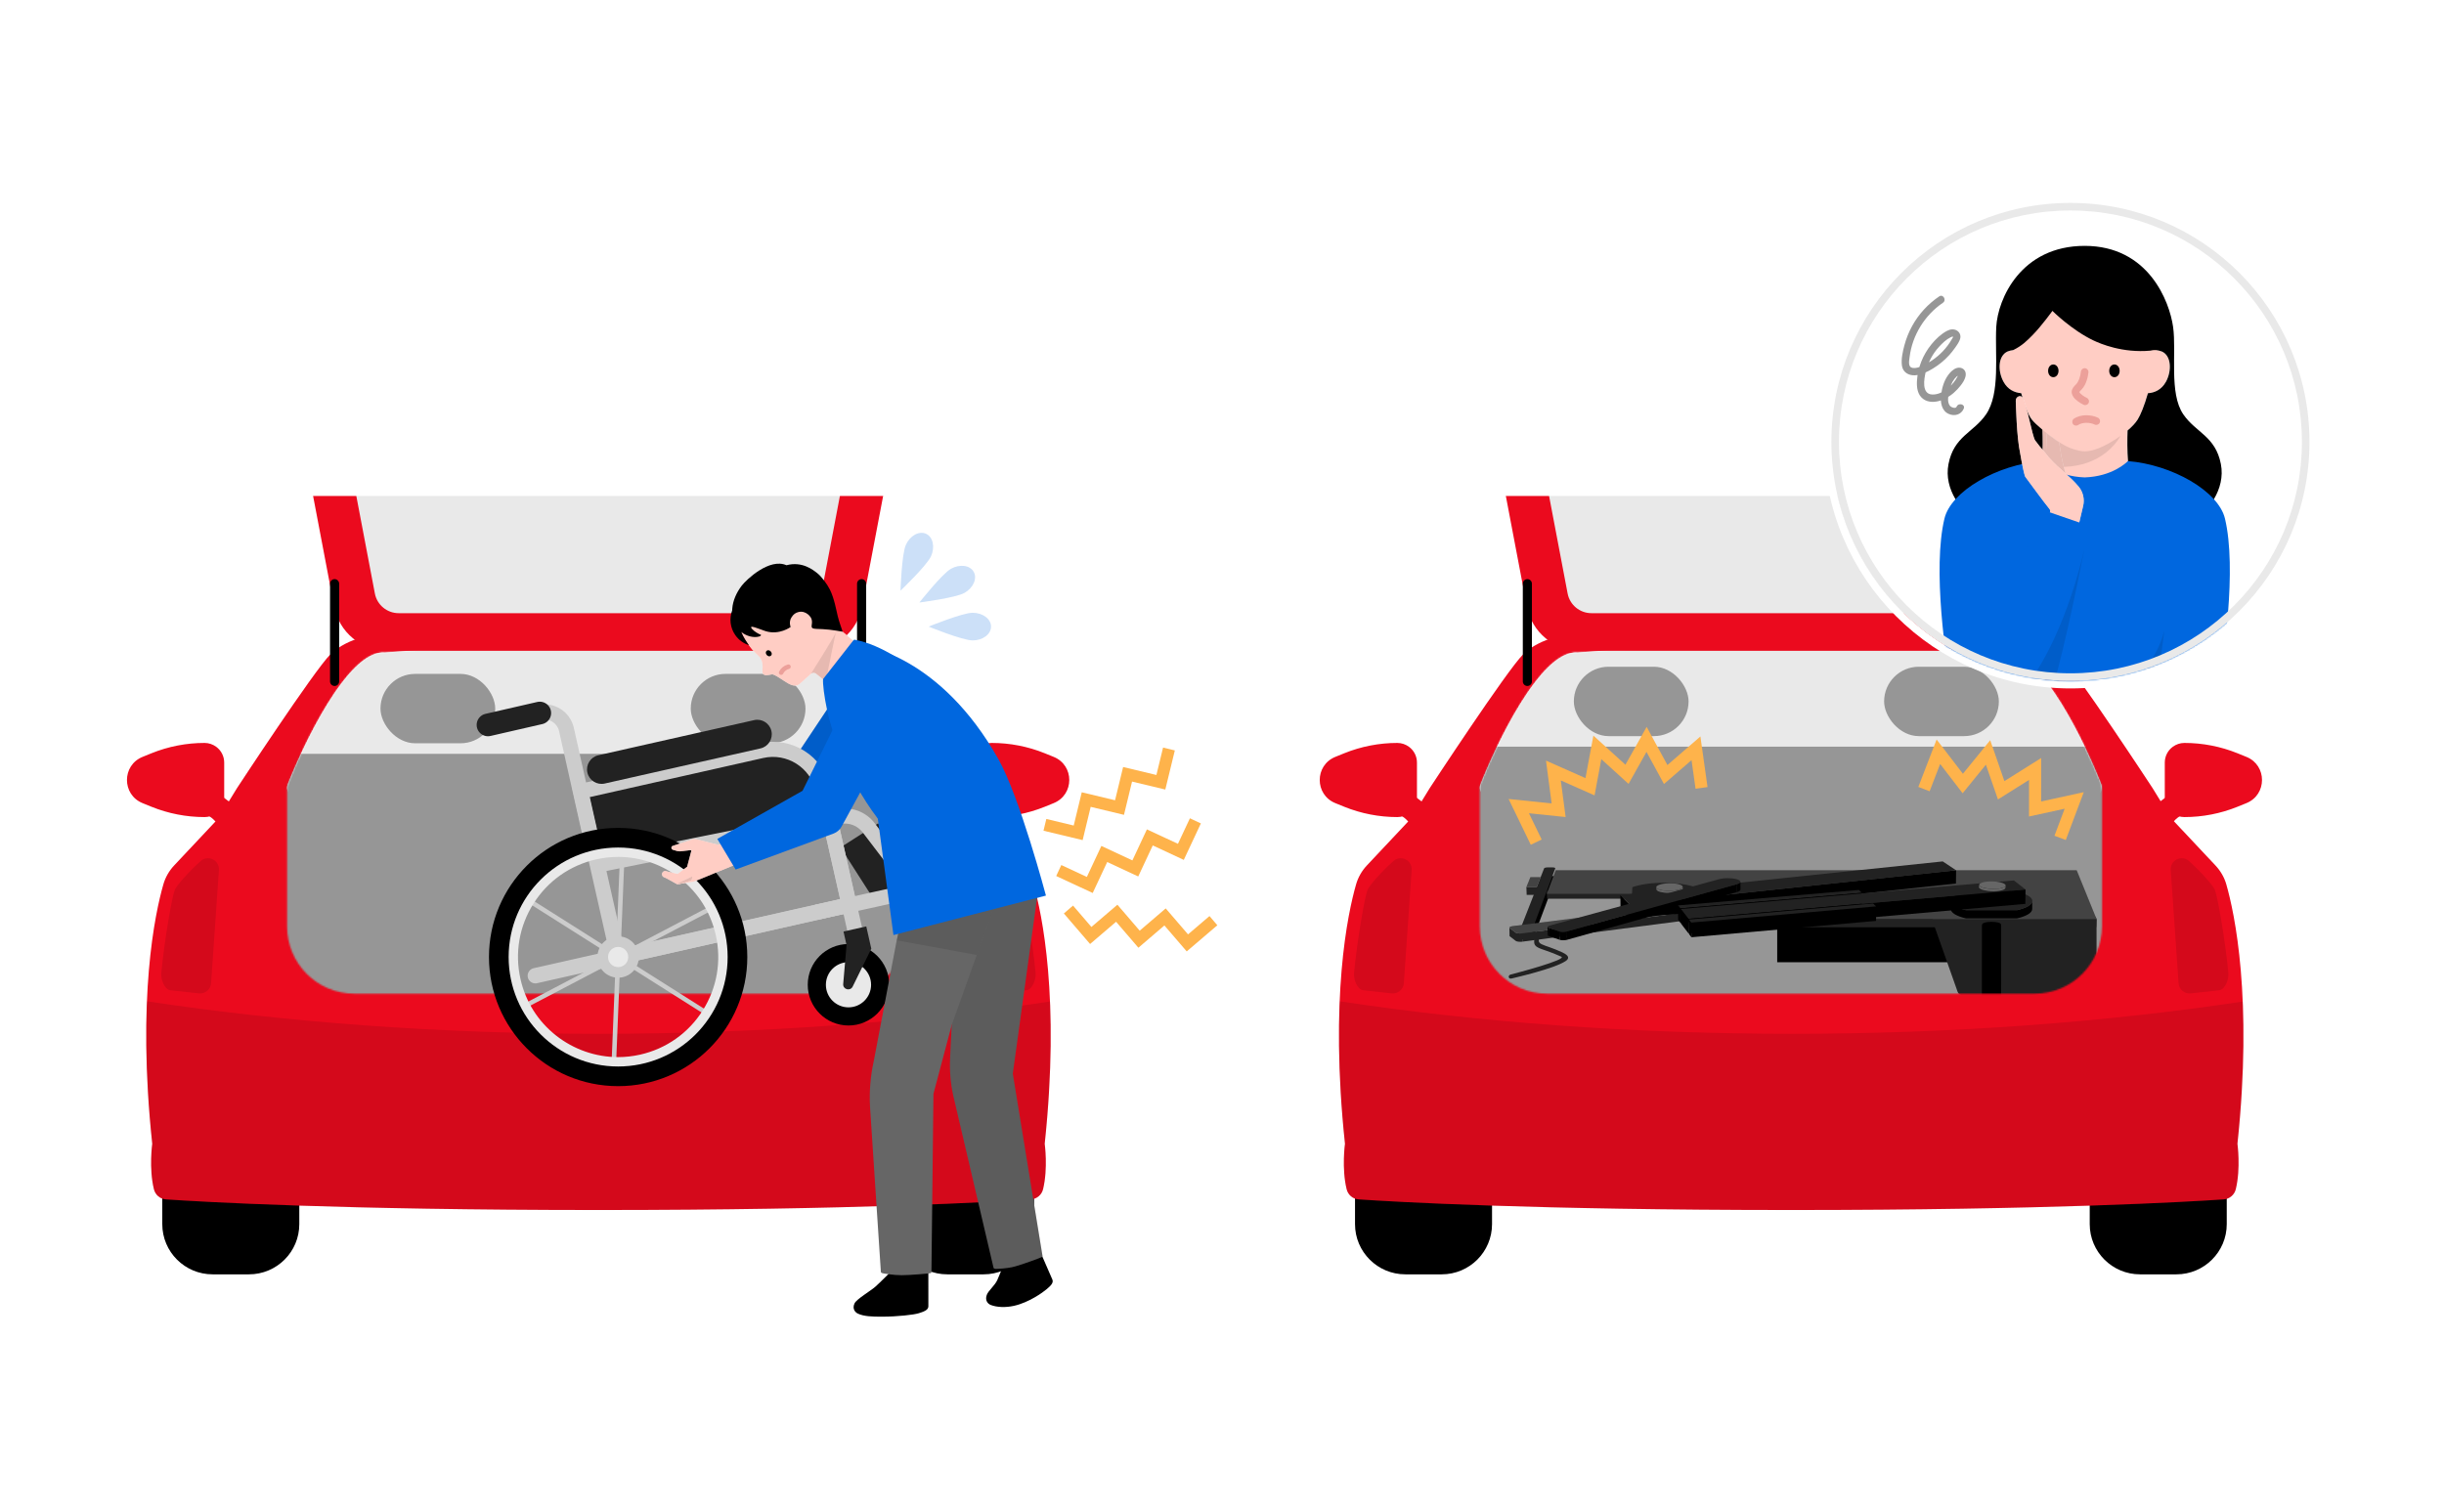 <svg fill="none" height="1000" viewBox="0 0 1616 1000" width="1616" xmlns="http://www.w3.org/2000/svg" xmlns:xlink="http://www.w3.org/1999/xlink"><clipPath id="a"><path d="m0 0h141.258v141.258h-141.258z" transform="matrix(.743 -.669 .669 .743 439.325 419.783)"/></clipPath><clipPath id="b"><path d="m0 0h141.258v141.258h-141.258z" transform="matrix(.743 -.669 .669 .743 480.417 470.697)"/></clipPath><clipPath id="c"><path d="m0 0h141.258v141.258h-141.258z" transform="matrix(.743 -.669 .669 .743 439.325 419.783)"/></clipPath><clipPath id="d"><path d="m1257.41 147.712h242.042v242.042h-242.042z"/></clipPath><clipPath id="e"><path d="m1257.41 147.712h242.042v242.042h-242.042z"/></clipPath><clipPath id="f"><path d="m1257.41 258.143h242.042v242.042h-242.042z"/></clipPath><mask id="g" height="232" maskUnits="userSpaceOnUse" width="412" x="978" y="426"><path d="m1389.72 520.641c-.07-.773-.16-1.341-.29-1.673h.03c-.15-.41-.33-.836-.48-1.262-.05-.127-.1-.253-.15-.363-9.61-24.303-39.13-87.649-63.56-85.787-5.86-.458-11.95-.9-18.18-1.326-81.86-5.507-164-5.507-245.84 0-6.24.411-12.33.852-18.18 1.326-24.29-1.831-53.644 60.852-63.429 85.408-.252.537-.473 1.073-.647 1.641-.047.126-.094.253-.142.363-.126.332-.221.9-.284 1.673-.063.473-.094.947-.094 1.452v90.553c0 24.587 19.931 44.519 44.516 44.519h322.32c24.59 0 44.52-19.932 44.52-44.519v-90.553c0-.489-.03-.963-.1-1.436z" fill="#fff"/></mask><mask id="h" height="109" maskUnits="userSpaceOnUse" width="493" x="938" y="327"><path d="m1430.23 327.999h-492.171v107.818h492.171z" fill="#fff"/></mask><mask id="i" height="232" maskUnits="userSpaceOnUse" width="413" x="189" y="426"><path d="m601.066 520.641c-.063-.773-.158-1.341-.284-1.673h.031c-.157-.41-.331-.836-.489-1.262-.047-.127-.095-.253-.142-.363-9.611-24.303-39.137-87.649-63.567-85.787-5.855-.458-11.946-.9-18.18-1.326-81.857-5.507-163.999-5.507-245.84 0-6.234.411-12.325.852-18.18 1.326-24.287-1.831-53.641 60.852-63.425 85.408-.252.537-.473 1.073-.647 1.641-.047.126-.095.253-.142.363-.126.332-.221.9-.284 1.673-.063.473-.095.947-.095 1.452v90.553c0 24.587 19.932 44.519 44.519 44.519h322.316c24.588 0 44.519-19.932 44.519-44.519v-90.553c0-.489-.031-.963-.094-1.436z" fill="#fff"/></mask><mask id="j" height="109" maskUnits="userSpaceOnUse" width="493" x="149" y="327"><path d="m641.56 327.999h-492.169v107.818h492.169z" fill="#fff"/></mask><mask id="k" height="317" maskUnits="userSpaceOnUse" width="318" x="1210" y="134"><path d="m1524.55 292.25c0 85.909-69.64 155.553-155.55 155.553s-155.55-69.644-155.55-155.553 69.64-155.552 155.55-155.552 155.55 69.643 155.55 155.552z" fill="#fff" stroke="#e9e9e9" stroke-width="5"/></mask><path d="m0 0h1616v1000h-1616z" fill="#fff"/><path d="m895.953 746.266v63.33c0 18.338 14.898 33.204 33.267 33.204h24.066c18.37 0 33.267-14.866 33.267-33.204v-63.33z" fill="#000"/><path d="m1472.35 746.266v63.33c0 18.338-14.92 33.204-33.27 33.204h-24.07c-18.36 0-33.26-14.866-33.26-33.204v-63.33h90.61z" fill="#000"/><path d="m1419.69 536.533 13.02 12.909s6.09-11.142 13.46-11.142l-11.32-13.161c-2.07 1.704-15.16 11.394-15.16 11.394z" fill="#eb0a1e"/><path d="m1444.34 491.351c12.01 0 23.95 2.32 35.09 6.817l5.91 2.399c13.77 5.555 13.77 25.029 0 30.6l-5.91 2.399c-11.14 4.497-23.05 6.817-35.09 6.817-2.77 0-5.46-.883-7.69-2.509-3.31-2.43-5.27-6.312-5.27-10.416v-23.135c0-4.119 1.96-7.969 5.27-10.415 2.23-1.642 4.92-2.557 7.69-2.557z" fill="#eb0a1e"/><path d="m948.662 536.533-13.02 12.909s-6.091-11.142-13.461-11.142l11.315-13.161c2.067 1.704 15.166 11.394 15.166 11.394z" fill="#eb0a1e"/><path d="m923.95 491.351c-12.026 0-23.956 2.32-35.098 6.817l-5.902 2.399c-13.777 5.555-13.777 25.029 0 30.6l5.902 2.399c11.142 4.497 23.057 6.817 35.098 6.817 2.761 0 5.46-.883 7.685-2.509 3.314-2.43 5.271-6.312 5.271-10.416v-23.135c0-4.119-1.957-7.969-5.271-10.415-2.225-1.642-4.924-2.557-7.685-2.557z" fill="#eb0a1e"/><path clip-rule="evenodd" d="m1464.88 572.372c3.33 3.551 5.87 7.859 7.2 12.562 5.46 19.127 17.56 75.166 7.34 171.526 0 0 2.25 16.144-1.08 29.985-.9 3.756-4.12 6.517-8 6.786-23.29 1.593-115.66 7.022-285.98 7.022-170.33 0-262.7-5.429-285.993-7.022-3.85-.237-7.07-2.999-7.969-6.786-3.346-13.841-1.089-29.985-1.089-29.985-10.242-96.36 1.862-152.399 7.338-171.526 1.341-4.687 3.787-8.98 7.133-12.546l29.337-31.216 12.215-19.9s51.068-77.896 61.748-88.469c11.89-11.789 31.96-13.541 31.96-13.541 5.1-.394 10.4-.789 15.8-1.168.76-.047 1.42-.094 2.03-.142h.19c.32-.015.62-.031.9-.063 1.63-.11 3.1-.189 5.27-.347 40.32-2.588 80.71-3.882 121.09-3.882 40.39 0 80.77 1.294 121.09 3.882 2.53.142 4.09.253 6.09.395h.1.17c.63.047 1.3.094 2.07.142 5.38.363 10.68.757 15.78 1.167 0 0 20.06 1.752 31.96 13.541 10.68 10.589 61.75 88.469 61.75 88.469l12.22 19.901zm-139.63-140.832c25-1.894 55.34 64.482 64.21 87.428h-.03c1.33 3.409-.99 7.165-4.64 7.544-24.6 2.604-109.09 10.778-200.66 10.778-91.56 0-176.04-8.174-200.655-10.778-3.661-.379-5.965-4.119-4.639-7.544 8.885-22.93 39.234-89.306 64.214-87.428 5.85-.458 11.95-.899 18.18-1.326 81.86-5.507 164-5.507 245.84 0 6.23.411 12.33.853 18.18 1.326z" fill="#eb0a1e" fill-rule="evenodd"/><path d="m1482.94 662.372c-90.79 13.699-191.71 21.337-298.06 21.337s-208.016-7.686-299.058-21.494c-1.073 25.471-.473 56.812 3.504 94.261 0 0-2.257 16.144 1.088 30 .9 3.788 4.135 6.549 7.97 6.786 23.309 1.594 115.656 7.023 285.986 7.023s262.7-5.429 285.99-7.023c3.88-.268 7.09-3.03 8-6.786 3.35-13.84 1.09-30 1.09-30 3.96-37.386 4.56-68.68 3.49-94.104z" fill="#000" fill-opacity=".1"/><path d="m901.368 654.908c-3.977-.442-6.455-7.354-6.076-11.347 2.178-22.204 7.086-50.547 8.964-55.061 1.294-3.093 8.963-11.709 17.075-19.016 4.845-4.356 12.53-.6 12.073 5.886l-5.177 74.914c-.284 4.103-3.929 7.149-8.032 6.707l-18.843-2.067z" fill="#000" fill-opacity=".1"/><path d="m1467.36 654.908c3.98-.442 6.46-7.354 6.08-11.347-2.18-22.204-7.09-50.547-8.97-55.061-1.29-3.093-8.96-11.709-17.07-19.016-4.85-4.356-12.53-.6-12.07 5.886l5.17 74.914c.29 4.103 3.93 7.149 8.04 6.707l18.84-2.067z" fill="#000" fill-opacity=".1"/><g mask="url(#g)"><path d="m978 426h424v96h-424z" fill="#e9e9e9"/><path d="m1395.72 493.821h-422.937v179.906h422.937z" fill="#969696"/><rect fill="#969696" height="45.892" rx="22.946" width="75.861" x="1040.64" y="440.954"/><rect fill="#969696" height="45.892" rx="22.946" width="75.861" x="1245.8" y="440.954"/><path d="m1394.67 601.52h-422.603v80.674h422.603z" fill="#969696"/><path d="m1379.48 605.97h-204.37v30.41h204.37z" fill="#000"/><path d="m1382.62 658.301h-84.75c-1.58 0-2.97-.947-3.47-2.352l-16.38-46.381c-.79-2.209.98-4.497 3.47-4.497h101.13c2.02 0 3.64 1.53 3.64 3.424v46.381c0 1.894-1.64 3.425-3.64 3.425z" fill="#222"/><path d="m1026.87 579.41c.32 0 .62.016.89.047.27.032.49.079.68.127.19.047.33.126.42.205.1.079.13.158.1.237l-15.18 40.526c-.04.11-.15.205-.3.284-.16.079-.38.174-.64.237-.25.063-.55.126-.86.157-.32.032-.67.064-1.01.064h-3.02c-.35 0-.68-.016-.96-.064-.28-.047-.54-.094-.74-.157-.21-.063-.37-.142-.44-.237-.08-.095-.13-.189-.08-.284l11-28.122 2.55-6.534 2.31-5.87c.03-.079.12-.174.28-.237s.35-.142.57-.205.5-.095.79-.127c.28-.031.6-.047.91-.047h2.77z" fill="#000"/><g fill="#222"><path d="m1010.38 615.533.19 5.461h-3.01l-.21-5.461z"/><path d="m1013.19 614.792.19 5.444c-.03.11-.14.205-.3.3s-.38.173-.63.237c-.25.063-.55.126-.87.157-.31.032-.66.064-1.01.064l-.19-5.445c.35 0 .7-.016 1.01-.063.32-.047.62-.095.87-.158s.47-.142.63-.237c.16-.094.27-.189.3-.284z"/><path d="m1005.3 620.331c-.06-1.815-.14-3.63-.2-5.445 0 .095.06.174.17.253s.27.142.47.205c.21.063.45.111.71.142.27.032.57.048.9.048l.21 5.444c-.32 0-.62-.016-.9-.047-.29-.032-.51-.079-.71-.142-.21-.063-.36-.127-.47-.206-.12-.078-.18-.173-.18-.252z"/><path d="m1026.29 573.65c.32 0 .62.016.88.047.27.032.49.079.68.126.19.048.33.127.43.206.09.079.12.157.09.236l-15.18 40.527c-.03.11-.14.205-.3.284s-.38.173-.63.236c-.25.064-.55.127-.87.158-.31.032-.66.063-1.01.063h-3.01c-.35 0-.68-.015-.96-.063-.29-.047-.54-.094-.75-.158-.2-.063-.36-.142-.44-.236-.08-.095-.12-.19-.08-.284l11-28.123 2.56-6.533 2.3-5.871c.03-.079.13-.173.29-.236.15-.063.34-.142.57-.206.22-.063.5-.094.78-.126.29-.031.6-.047.92-.047h2.76z"/><path d="m1169.08 595.854c-.03 1.752-.06 3.519-.08 5.271 0 .079-.05.174-.12.252-.08.079-.21.158-.37.237s-.34.142-.57.19c-.22.047-.49.11-.77.142l.08-5.271c.28-.032.55-.079.77-.142.22-.064.43-.127.57-.19s.29-.142.36-.237c.08-.094.13-.157.13-.252z"/><path d="m1167.23 596.675-.08 5.27-160.55 20.832-.08-5.492z"/><path d="m1006.52 617.285c-.11 0-.24.031-.35.031s-.24.016-.35.032-.23 0-.34.016c-.12 0-.24 0-.35 0-.33 0-.66 0-.96-.048-.32-.031-.6-.063-.87-.126-.27-.047-.51-.11-.71-.189-.21-.079-.38-.158-.51-.253l-3.833-2.935s-.063-.063-.094-.079c-.032-.032-.048-.063-.064-.095-.015-.031-.031-.063-.047-.094-.016-.032 0-.063 0-.095.032 1.815.063 3.63.095 5.444v.095c0 .032.016.063.047.095.016.031.048.063.063.095.032.031.063.063.095.094l3.818 2.967c.13.095.3.189.51.268.2.079.44.142.71.19.26.047.56.094.86.126.32.032.64.047.97.047h.34c.11 0 .24 0 .35-.015.11-.016.24-.016.35-.032s.24-.032.35-.032l-.08-5.491z"/><path d="m1161.02 592.177c.31 0 .63 0 .93.032.3.031.6.063.86.11.27.047.53.111.75.174s.41.142.55.236l4.62 2.699c.21.126.32.237.35.363s-.03.237-.16.363c-.12.126-.35.221-.63.3s-.63.158-1.04.221l-160.73 20.61c-.11 0-.24.032-.35.032s-.24.015-.35.031-.23 0-.34.016c-.12.016-.24 0-.35 0-.33 0-.66 0-.96-.047-.3-.048-.6-.064-.87-.127s-.51-.11-.71-.189c-.21-.079-.38-.158-.51-.253l-3.832-2.935c-.174-.126-.237-.268-.221-.394.016-.127.126-.269.3-.379.173-.111.441-.237.757-.332.316-.094.71-.173 1.156-.236l159.47-20.216c.11 0 .2-.032.31-.032s.22-.015.33-.031.22 0 .33 0h.34z"/></g><path d="m1161.02 592.177c.31 0 .63 0 .93.032.3.031.6.063.86.11.27.047.53.111.75.174s.41.142.55.236l4.62 2.699c.21.126.32.237.35.363s-.03.237-.16.363c-.12.126-.35.221-.63.3s-.63.158-1.04.221l-160.73 20.61c-.11 0-.24.032-.35.032s-.24.015-.35.031-.23 0-.34.016c-.12.016-.24 0-.35 0-.33 0-.66 0-.96-.047-.3-.048-.6-.064-.87-.127s-.51-.11-.71-.189c-.21-.079-.38-.158-.51-.253l-3.832-2.935c-.174-.126-.237-.268-.221-.394.016-.127.126-.269.3-.379.173-.111.441-.237.757-.332.316-.094.71-.173 1.156-.236l159.47-20.216c.11 0 .2-.032.31-.032s.22-.015.33-.031.22 0 .33 0h.34z" fill="#fff" opacity=".15"/><path d="m1016.13 586.669.17 5.161h-6.85l-.19-5.161z" fill="#222"/><path d="m1018.68 580.136-2.55 6.533h-6.87l2.65-6.533z" fill="#222"/><path d="m1018.68 580.136-2.55 6.533h-6.87l2.65-6.533z" fill="#fff" opacity=".15"/><path d="m1028.39 574.202.16 5.019v.015.016l-.02.016v.016l-.16-5.019v-.016-.015l.02-.016z" fill="#222"/><path d="m1112.08 589.226.08 5.176h-89.23l-.18-5.176z" fill="#222"/><path d="m1150.32 600.162c0 1.768.03 3.52.04 5.287 0-1.562-1.09-3.03-3.04-4.371-1.94-1.326-4.72-2.509-8.18-3.504-3.44-.978-7.53-1.783-12.09-2.319-4.54-.553-9.58-.853-14.89-.853l-.08-5.176c5.32 0 10.35.3 14.91.836 4.56.537 8.66 1.326 12.1 2.305 3.44.978 6.25 2.146 8.2 3.456 1.94 1.325 3.03 2.777 3.04 4.324z" fill="#222"/><path d="m1386.26 607.895-.21 5.35h-236.21l-.05-5.35z" fill="#222"/><path d="m1373.13 575.575 13.15 32.32h-236.47l.51-5.46c.14-1.594-.84-3.093-2.72-4.45-1.88-1.358-4.65-2.557-8.13-3.567-3.45-1.01-7.59-1.815-12.23-2.383-4.62-.552-9.73-.868-15.16-.868h-89.31l5.84-15.592z" fill="#222"/><path d="m1373.13 575.575 13.15 32.32h-236.47l.51-5.46c.14-1.594-.84-3.093-2.72-4.45-1.88-1.358-4.65-2.557-8.13-3.567-3.45-1.01-7.59-1.815-12.23-2.383-4.62-.552-9.73-.868-15.16-.868h-89.31l5.84-15.592z" fill="#fff" opacity=".15"/><path d="m1343.08 597.637c-.46.568-1.13 1.121-2 1.642-.87.52-1.93 1.01-3.14 1.452-1.23.441-2.62.852-4.15 1.215h-33.93c-1.53-.363-2.92-.774-4.15-1.215-1.22-.442-2.28-.932-3.14-1.452-.87-.521-1.53-1.074-2.01-1.642-.46-.568-.69-1.167-.71-1.767l.03 5.365c0 .616.26 1.216.71 1.8.46.583 1.14 1.136 1.99 1.657.87.52 1.93 1.01 3.14 1.467 1.23.458 2.62.868 4.14 1.231h33.88c1.53-.363 2.92-.773 4.13-1.231 1.22-.457 2.28-.947 3.14-1.467.87-.521 1.54-1.074 1.99-1.657.46-.584.7-1.184.71-1.8l.03-5.365c0 .615-.25 1.199-.71 1.767z" fill="#000"/><path d="m1316.84 587.995c3.66 0 7.15.205 10.33.6 3.19.394 6.06.947 8.51 1.641s4.43 1.531 5.84 2.446c1.4.931 2.21 1.957 2.27 3.03.03.631-.17 1.231-.61 1.815-.45.584-1.11 1.152-1.98 1.673-.86.521-1.94 1.026-3.17 1.483-1.23.458-2.65.884-4.21 1.247h-33.93c-1.56-.363-2.98-.789-4.22-1.247-1.23-.457-2.3-.962-3.17-1.483s-1.53-1.089-1.97-1.673-.66-1.199-.62-1.815c.07-1.089.87-2.115 2.28-3.03 1.4-.915 3.39-1.752 5.84-2.446 2.43-.694 5.31-1.247 8.5-1.641 3.19-.395 6.68-.6 10.34-.6z" fill="#222"/><path d="m1127.09 591.562-.04 5.35c.05 1.088-.64 2.146-1.97 3.093-1.32.947-3.28 1.83-5.71 2.556s-5.37 1.326-8.62 1.736c-3.26.411-6.85.647-10.62.647-2.16 0-4.28-.079-6.3-.221s-3.94-.347-5.76-.615c-1.81-.268-3.5-.6-5.03-.963s-2.93-.805-4.15-1.262l-.03-5.413c1.21.457 2.62.883 4.16 1.246 1.55.363 3.24.695 5.05.963 1.82.268 3.74.474 5.76.616s4.14.22 6.32.22c3.77 0 7.37-.22 10.63-.631 3.27-.41 6.19-.994 8.62-1.72s4.39-1.578 5.71-2.525c1.33-.947 2.02-1.988 1.98-3.061z" fill="#000"/><path d="m1100.23 583.86c3.64 0 7.13.206 10.3.6 3.17.395 6.05.947 8.48 1.626 2.43.694 4.41 1.515 5.8 2.446 1.41.931 2.2 1.941 2.26 3.03s-.65 2.114-1.97 3.061c-1.33.947-3.28 1.815-5.72 2.525-2.43.71-5.36 1.31-8.61 1.72-3.25.411-6.87.632-10.64.632-2.18 0-4.28-.079-6.31-.221-2.04-.142-3.95-.347-5.76-.616-1.82-.268-3.5-.584-5.05-.962-1.55-.379-2.94-.789-4.17-1.247l.49-9.721c1.25-.442 2.64-.837 4.18-1.2 1.55-.363 3.21-.663 4.98-.915 1.76-.253 3.66-.442 5.61-.584 1.96-.142 4.01-.205 6.11-.205z" fill="#222"/><path d="m1293.4 575.575-.11 8.743-215.33 23.151-.13-8.964z" fill="#000"/><path d="m1077.83 598.505.13 8.964-6.43-6.533-.12-8.917z" fill="#000"/><path d="m1284.55 569.705 8.85 5.87-215.57 22.93-6.42-6.486z" fill="#222"/><path d="m1150.77 583.119.04 5.207c0 .158-.05.316-.16.474s-.27.3-.48.458c-.2.157-.47.284-.8.426s-.69.268-1.12.378l-.03-5.223c.42-.126.8-.253 1.12-.379.31-.126.58-.284.8-.426s.38-.3.48-.458c.09-.157.15-.3.15-.457z" fill="#000"/><path d="m1112.63 586.543c.02 1.752.05-.379.06 1.357v.032.032.031.032c-.04.347-.33.678-.82.978s-1.17.568-1.99.805-1.79.41-2.87.536c-1.07.127-2.24.206-3.44.206s-2.29-.063-3.28-.19c-.99-.126-1.89-.3-2.65-.505s-1.36-.473-1.77-.757-.65-.6-.65-.931l-.08-1.357c0 .331.24.631.65.915s1.03.536 1.77.757 1.66.379 2.65.505c.99.127 2.12.19 3.28.19 1.17 0 2.39-.063 3.46-.205s2.05-.316 2.87-.537 1.52-.489 1.99-.789.77-.631.82-.963c0 0 0-.016 0-.031 0-.016 0-.016 0-.032s0-.016 0-.031c0-.016 0-.016 0-.032z" fill="#666"/><path d="m1104.28 584.176c1.2 0 2.34.063 3.36.189 1.03.127 1.94.3 2.69.521.74.221 1.35.489 1.75.789.39.3.6.616.55.963s-.35.679-.82.963-1.17.568-1.99.789-1.8.41-2.87.536-2.24.205-3.46.205c-1.21 0-2.36-.063-3.39-.205s-1.94-.315-2.7-.536-1.36-.49-1.74-.789c-.37-.3-.58-.632-.52-.963.07-.332.37-.663.86-.963s1.18-.568 2-.789 1.8-.41 2.86-.521c1.05-.11 2.22-.189 3.42-.189z" fill="#666"/><path d="m1023.43 618.547-.17-5.507s.02.11.05.173c.03.064.08.111.16.158.07.048.14.111.25.158s.22.095.35.142l.17 5.523c-.13-.047-.25-.094-.35-.142-.09-.047-.19-.094-.25-.157s-.11-.111-.16-.158-.05-.111-.05-.174z" fill="#000"/><path d="m1031.1 615.991.16 5.539-7.02-2.351-.17-5.524z" fill="#000"/><path d="m1148.22 584.839.03 5.223-112.06 31.468-.15-5.539z" fill="#000"/><path d="m1036.04 615.991.16 5.539c-.19.047-.38.095-.58.142-.21.047-.41.079-.63.095-.22.015-.45.047-.67.063s-.44.016-.67.016c-.24 0-.45 0-.67-.016s-.42-.032-.63-.063c-.2-.032-.39-.063-.58-.095s-.35-.079-.51-.142l-.16-5.539c.16.047.34.094.51.142.17.047.38.079.58.094.21.016.41.048.63.064.23.015.45.015.67.015s.44 0 .68-.015c.23-.016.44-.032.66-.064.22-.031.42-.063.63-.094.21-.032.39-.079.58-.142z" fill="#000"/><path d="m1142.58 580.815c.54 0 1.06 0 1.6.047.53.047 1.04.079 1.53.126s.98.126 1.43.221c.46.095.89.189 1.3.3.8.237 1.39.489 1.78.773.4.284.59.584.55.884-.03.3-.23.6-.66.884s-1.06.552-1.89.789l-112.19 31.152c-.19.047-.38.095-.59.142-.2.047-.41.079-.63.095-.22.015-.44.047-.66.063s-.44.016-.68.016-.44 0-.66-.016-.43-.032-.63-.063c-.21-.032-.4-.063-.59-.095s-.34-.079-.5-.142l-7.04-2.336c-.3-.094-.52-.221-.65-.347-.12-.126-.17-.252-.12-.394.04-.142.17-.269.38-.395.2-.126.5-.237.86-.347l112.1-30.695c.41-.11.87-.221 1.34-.3.47-.078.96-.157 1.47-.22.5-.064 1.02-.095 1.56-.127.54-.031 1.06-.047 1.59-.047z" fill="#222"/><path d="m1229.11 588.595 1.96 1.878-120.05 10.289-1.51-1.957z" fill="#222"/><path d="m1231.07 590.473v9.5l-119.94 10.4-.11-9.611z" fill="#000"/><path d="m1111.02 600.762.11 9.611-1.5-1.973-.12-9.595z" fill="#000"/><path d="m1331.58 582.282 7.72 6.013-222.91 19.395-5.05-6.518z" fill="#222"/><path d="m1116.39 607.69.11 9.674-5.04-6.581-.12-9.611z" fill="#000"/><path d="m1339.3 588.295-.13 9.484-222.67 19.585-.11-9.674z" fill="#000"/><path d="m1240.49 599.452-.02 9.595-122.08 10.81-.11-9.705z" fill="#000"/><path d="m1118.28 610.152.11 9.705-1.56-2.051-.13-9.69z" fill="#000"/><path d="m1238.46 597.511 2.03 1.941-122.21 10.7-1.58-2.036z" fill="#222"/><path d="m1326.17 585.675-.15 1.468c0 .315-.23.615-.63.899-.39.284-.98.521-1.69.726s-1.57.363-2.54.489c-.96.127-2.03.174-3.17.174-1.21 0-2.4-.063-3.49-.205s-2.08-.316-2.95-.537-1.58-.505-2.1-.805c-.52-.299-.86-.631-.96-.978 0-.016 0-.032 0-.047 0-.016 0-.032 0-.048 0-.015 0-.031 0-.047s0-.032 0-.047l.13-1.468v.047.048.047.047c.09.348.42.679.96.963s1.25.568 2.1.789 1.86.41 2.95.537c1.09.126 2.27.205 3.49.205 1.13 0 2.21-.063 3.17-.174.96-.11 1.83-.284 2.54-.473.71-.19 1.29-.442 1.69-.71.39-.269.61-.568.63-.884z" fill="#666"/><path d="m1316.65 582.945c1.2 0 2.37.063 3.44.189 1.07.127 2.07.3 2.94.521.86.221 1.57.489 2.11.789s.89.616 1 .963-.04.679-.38.963c-.35.284-.92.568-1.63.789s-1.61.41-2.62.536-2.14.205-3.36.205c-1.21 0-2.4-.063-3.49-.205s-2.08-.315-2.95-.536-1.58-.49-2.1-.789c-.52-.3-.87-.632-.96-.963s.06-.663.43-.963c.36-.3.93-.568 1.65-.789.73-.221 1.61-.41 2.62-.521 1.01-.11 2.13-.189 3.33-.189z" fill="#666"/><path d="m1033.36 630.005c-14-6.486-18.35-4.277-14.68-11.741h-3.33c-3.22 10.068 1.6 7.401 16.98 14.424 4.27 1.941-30.11 11.015-33.31 11.773-2.146.505-1.814 3.266.553 2.667 2.307-.6 27.837-6.376 35.617-11.489 2.78-1.831 2.1-3.709-1.85-5.618z" fill="#222"/><path d="m1322.46 610.626c-1.52-.868-5.26-1.216-8.34-.805-2.2.299-3.48.915-3.48 1.546-.02 8.506-.03 49.459-.05 57.965 0-.647 1.28-1.247 3.49-1.547 3.09-.41 6.81-.047 8.33.805.43.253.63.505.63.758 0-8.507.03-49.459.05-57.965 0-.252-.21-.521-.63-.757z" fill="#000"/><path d="m1310.57 669.332.05-57.965c0 .253.21.521.63.758 1.52.868 5.26 1.215 8.34.805 2.2-.3 3.48-.916 3.48-1.547l-.04 57.964c0 .648-1.28 1.247-3.49 1.547-3.1.41-6.82.047-8.33-.805-.43-.252-.64-.505-.64-.757z" fill="#000"/></g><g mask="url(#h)"><path d="m1323.26 430.435h-278.25c-17.31 0-32.2-12.309-35.43-29.321l-35.335-185.809c-4.23-22.22 12.814-42.799 35.425-42.799h348.93c22.61 0 39.66 20.579 35.43 42.799l-35.34 185.809c-3.23 17.012-18.1 29.321-35.43 29.321z" fill="#eb0a1e"/><path d="m1052.25 405.532c-7.67 0-14.28-5.476-15.72-13.003l-33.49-176.135c-1.23-6.423 1.6-11.015 3.4-13.193 1.8-2.162 5.77-5.792 12.32-5.792h330.76c6.55 0 10.53 3.63 12.33 5.792 1.78 2.162 4.6 6.754 3.39 13.193l-33.49 176.135c-1.43 7.543-8.05 13.003-15.72 13.003z" fill="#e9e9e9"/></g><path d="m1012.92 386.027c0-1.665-1.34-3.014-3.01-3.014-1.66 0-3.01 1.349-3.01 3.014v64.64c0 1.665 1.35 3.014 3.01 3.014 1.67 0 3.01-1.349 3.01-3.014z" fill="#000"/><path d="m1361.39 386.027c0-1.665-1.35-3.014-3.01-3.014-1.67 0-3.02 1.349-3.02 3.014v64.64c0 1.665 1.35 3.014 3.02 3.014 1.66 0 3.01-1.349 3.01-3.014z" fill="#000"/><path d="m107.302 746.266v63.33c0 18.338 14.897 33.204 33.267 33.204h24.066c18.369 0 33.267-14.866 33.267-33.204v-63.33z" fill="#000"/><path d="m683.68 746.266v63.33c0 18.338-14.913 33.204-33.267 33.204h-24.066c-18.369 0-33.267-14.866-33.267-33.204v-63.33h90.616z" fill="#000"/><path d="m631.034 536.533 13.02 12.909s6.091-11.142 13.461-11.142l-11.315-13.161c-2.067 1.704-15.166 11.394-15.166 11.394z" fill="#eb0a1e"/><path d="m655.684 491.351c12.01 0 23.956 2.32 35.097 6.817l5.903 2.399c13.777 5.555 13.777 25.029 0 30.6l-5.903 2.399c-11.141 4.497-23.056 6.817-35.097 6.817-2.762 0-5.46-.883-7.686-2.509-3.314-2.43-5.27-6.312-5.27-10.416v-23.135c0-4.119 1.956-7.969 5.27-10.415 2.226-1.642 4.924-2.557 7.686-2.557z" fill="#eb0a1e"/><path d="m159.995 536.533-13.02 12.909s-6.091-11.142-13.461-11.142l11.315-13.161c2.067 1.704 15.166 11.394 15.166 11.394z" fill="#eb0a1e"/><path d="m135.282 491.351c-12.026 0-23.956 2.32-35.098 6.817l-5.902 2.399c-13.777 5.555-13.777 25.029 0 30.6l5.902 2.399c11.142 4.497 23.057 6.817 35.098 6.817 2.761 0 5.46-.883 7.685-2.509 3.314-2.43 5.271-6.312 5.271-10.416v-23.135c0-4.119-1.957-7.969-5.271-10.415-2.225-1.642-4.924-2.557-7.685-2.557z" fill="#eb0a1e"/><path clip-rule="evenodd" d="m676.232 572.372c3.33 3.551 5.823 7.859 7.149 12.562h.047c5.461 19.127 17.565 75.166 7.339 171.526 0 0 2.256 16.144-1.074 29.985-.899 3.756-4.118 6.517-8.001 6.786-23.293 1.593-115.66 7.022-285.987 7.022s-262.695-5.429-285.988-7.022c-3.851-.237-7.07-2.999-7.97-6.786-3.345-13.841-1.089-29.985-1.089-29.985-10.242-96.36 1.863-152.399 7.339-171.526 1.341-4.687 3.787-8.98 7.133-12.546l29.337-31.216 12.215-19.9s51.068-77.896 61.752-88.469c11.883-11.789 31.957-13.541 31.957-13.541 5.097-.394 10.4-.789 15.797-1.168.757-.047 1.42-.094 2.036-.142h.189c.316-.015.616-.031.9-.063 1.625-.11 3.093-.189 5.27-.347 40.322-2.588 80.706-3.882 121.09-3.882s80.768 1.294 121.09 3.882c2.525.142 4.087.253 6.091.395h.095.173c.632.047 1.294.094 2.068.142 5.381.363 10.684.757 15.781 1.167 0 0 20.058 1.752 31.957 13.541 10.684 10.589 61.752 88.469 61.752 88.469l12.215 19.901zm-139.632-140.832c24.997-1.894 55.344 64.482 64.213 87.428h-.031c1.326 3.409-.994 7.165-4.64 7.544-24.603 2.604-109.096 10.778-200.658 10.778-91.563 0-176.04-8.174-200.659-10.778-3.661-.379-5.965-4.119-4.64-7.544 8.885-22.93 39.233-89.306 64.214-87.428 5.855-.458 11.947-.899 18.18-1.326 81.858-5.507 163.999-5.507 245.841 0 6.233.411 12.325.853 18.18 1.326z" fill="#eb0a1e" fill-rule="evenodd"/><path d="m694.3 662.357c-90.79 13.698-191.727 21.352-298.077 21.352-106.349 0-208.012-7.686-299.054-21.494-1.073 25.471-.473 56.812 3.503 94.261 0 0-2.256 16.144 1.089 30 .9 3.788 4.135 6.549 7.97 6.786 23.309 1.594 115.66 7.023 285.988 7.023 170.327 0 262.694-5.429 285.987-7.023 3.883-.268 7.086-3.03 8.001-6.786 3.346-13.84 1.052-30 1.052-30 3.961-37.386 4.598-68.68 3.525-94.104z" fill="#000" fill-opacity=".1"/><path d="m112.699 654.924c-3.977-.442-6.439-7.37-6.06-11.363 2.177-22.204 7.085-50.547 8.963-55.061 1.294-3.093 8.964-11.709 17.076-19.016 4.845-4.356 12.53-.6 12.072 5.886l-5.176 74.914c-.284 4.103-3.929 7.149-8.033 6.707z" fill="#000" fill-opacity=".1"/><path d="m678.71 654.924c3.977-.442 6.439-7.37 6.06-11.363-2.178-22.204-7.086-50.547-8.964-55.061-1.294-3.093-8.964-11.709-17.075-19.016-4.845-4.356-12.53-.6-12.073 5.886l5.176 74.914c.285 4.103 3.93 7.149 8.033 6.707z" fill="#000" fill-opacity=".1"/><g mask="url(#i)"><path d="m183 420h424v96h-424z" fill="#e9e9e9"/><g fill="#969696"><path d="m606.658 498.556h-422.937v179.906h422.937z"/><rect height="45.892" rx="22.946" width="75.861" x="251.58" y="445.688"/><rect height="45.892" rx="22.946" width="75.861" x="456.736" y="445.688"/></g></g><g mask="url(#j)"><path d="m534.611 430.435h-278.255c-17.312 0-32.193-12.309-35.429-29.321l-35.334-185.809c-4.229-22.22 12.815-42.798 35.429-42.798h348.924c22.614 0 39.658 20.578 35.429 42.798l-35.335 185.809c-3.235 17.012-18.101 29.321-35.429 29.321z" fill="#eb0a1e"/><path d="m263.584 405.533c-7.669 0-14.282-5.476-15.718-13.004l-33.488-176.135c-1.231-6.423 1.594-11.015 3.393-13.193 1.799-2.162 5.776-5.791 12.325-5.791h330.76c6.549 0 10.526 3.629 12.325 5.791 1.783 2.162 4.608 6.755 3.393 13.193l-33.488 176.135c-1.436 7.543-8.048 13.004-15.718 13.004z" fill="#e9e9e9"/></g><path d="m224.256 386.027c0-1.665-1.35-3.014-3.014-3.014-1.665 0-3.014 1.349-3.014 3.014v64.64c0 1.665 1.349 3.014 3.014 3.014 1.664 0 3.014-1.349 3.014-3.014z" fill="#000"/><path d="m572.722 386.027c0-1.665-1.35-3.014-3.014-3.014-1.665 0-3.015 1.349-3.015 3.014v64.64c0 1.665 1.35 3.014 3.015 3.014 1.664 0 3.014-1.349 3.014-3.014z" fill="#000"/><path d="m643.115 405.267c6.723 0 12.167 4.087 12.167 9.137s-5.444 9.137-12.167 9.137-29.069-9.137-29.069-9.137 22.346-9.137 29.069-9.137z" fill="#0067df" fill-opacity=".2"/><path d="m598.946 360.387c2.746-6.138 8.711-9.437 13.32-7.385 4.608 2.051 6.107 8.711 3.361 14.85s-20.216 22.804-20.216 22.804.789-24.13 3.535-30.269z" fill="#0067df" fill-opacity=".2"/><path d="m628.73 376.207c5.854-3.314 12.609-2.43 15.086 1.957 2.478 4.387-.252 10.637-6.091 13.951s-29.811 6.36-29.811 6.36 14.961-18.954 20.816-22.268z" fill="#0067df" fill-opacity=".2"/><path d="m471.546 530.163c-4.261 3.85-8.301 2.099-12.372 1.657-2.131-.316-4.245-.632-6.376-.963-2.872-.537-3.835-.726-6.423.821-3.582 1.594-7.18 3.14-10.731 4.781-1.326.411-1.073 2.368.316 2.604 1.688.284 3.187.758 4.766.537 2.493-.537 4.986-1.089 7.464-1.626-.6 3.772-.789 4.987-1.389 8.759-1.925 1.783-18.921 3.172-16.838 5.886.915 1.579 13.777 3.551 16.065 2.746 3.882 0 13.793-1.089 17.975-3.219 3.409-1.815 12.514-6.676 22.409-11.946-2.02-5.429-5.681-10.4-9.248-14.914-2.335 1.989-4.308 3.693-5.618 4.877z" fill="#fff"/><path d="m471.546 530.163c-4.261 3.85-8.301 2.099-12.372 1.657-2.131-.316-4.245-.632-6.376-.963-2.872-.537-3.835-.726-6.423.821-3.582 1.594-7.18 3.14-10.731 4.781-1.326.411-1.073 2.368.316 2.604 1.688.284 3.187.758 4.766.537 2.493-.537 4.986-1.089 7.464-1.626-.6 3.772-.789 4.987-1.389 8.759-1.925 1.783-18.921 3.172-16.838 5.886.915 1.579 13.777 3.551 16.065 2.746 3.882 0 13.793-1.089 17.975-3.219 3.409-1.815 12.514-6.676 22.409-11.946-2.02-5.429-5.681-10.4-9.248-14.914-2.335 1.989-4.308 3.693-5.618 4.877z" fill="#ffac9d" fill-opacity=".6"/><path d="m565.064 861.949c1.357-2.809 10.668-8.238 13.809-11.047 3.14-2.809 10.715-10.432 10.715-10.432h24.24l.016 14.03v9.5c0 2.478-3.235 3.535-6.36 4.53-3.125.994-13.998 2.272-24.477 2.272-6.091 0-11.82-.126-15.813-2.052-1.862-.899-3.834-3.282-2.13-6.801z" fill="#000"/><path d="m652.428 856.504c1.026-2.936 5.287-6.171 6.976-9.879 1.673-3.709 5.381-13.399 5.381-13.399l21.636-8.585 5.618 12.878 3.804 8.743c.994 2.288-1.484 4.387-3.867 6.423-2.383 2.035-11.678 8.758-21.51 10.936-5.712 1.263-11.331.978-15.339-.552-1.878-.71-3.993-2.904-2.699-6.565z" fill="#000"/><path d="m459.204 560.715 91.247-41.441 39.722-48.559c7.78-10.51-21.936-32.478-29.701-21.952l-34.781 52.22-76.255 38.254 9.752 21.494z" fill="#0067df"/><path d="m459.204 560.715 91.247-41.441 39.722-48.559c7.78-10.51-21.936-32.478-29.701-21.952l-34.781 52.22-76.255 38.254 9.752 21.494z" fill="#000" fill-opacity=".1"/><path d="m688.568 831.49c-.836.426-12.183 4.687-17.596 6.139-5.397 1.467-12.341 1.594-12.893 1.515-.584-.095-1.074-.253-1.152-.758l-26.734-114.303c-1.688-7.97-2.367-16.113-1.972-24.256l1.073-22.094 2.351-48.748 1.799-37.481h52.583l-6.36 46.113-10.005 72.452 19.616 120.316c.126.458.079.695-.742 1.105z" fill="#666"/><path d="m688.568 831.49c-.836.426-12.183 4.687-17.596 6.139-5.397 1.467-12.341 1.594-12.893 1.515-.584-.095-1.074-.253-1.152-.758l-26.734-114.303c-1.688-7.97-2.367-16.113-1.972-24.256l1.073-22.094 2.351-48.748 1.799-37.481h52.583l-6.36 46.113-10.005 72.452 19.616 120.316c.126.458.079.695-.742 1.105z" fill="#000" fill-opacity=".1"/><path d="m580.61 544.545-24.842 15.9 21.735 33.961 24.843-15.9z" fill="#222"/><path d="m550.121 540.911-155.84 35.16-12.12-53.735 122.226-27.57c18.559-4.182 36.991 7.465 41.189 26.024z" fill="#222"/><path d="m353.976 645.288 207.523-46.823" stroke="#ccc" stroke-linecap="round" stroke-miterlimit="10" stroke-width="10.179"/><path clip-rule="evenodd" d="m553.241 540.32c.544 2.707-1.209 5.343-3.917 5.887l-152.362 30.633c-2.707.545-5.343-1.209-5.887-3.916-.545-2.707 1.209-5.343 3.916-5.888l152.362-30.633c2.707-.544 5.343 1.209 5.888 3.917z" fill="#ccc" fill-rule="evenodd"/><path d="m544.267 522.099 22.93 101.616" stroke="#ccc" stroke-linecap="round" stroke-miterlimit="10" stroke-width="10"/><path clip-rule="evenodd" d="m378.014 519.617 124.462-28.071c21.013-4.74 41.915 8.468 46.654 29.482l18.325 81.25-162.53 36.657zm11.955 7.555 22.511 99.808 143.02-32.257-16.125-71.495c-3.524-15.626-19.073-25.452-34.699-21.927z" fill="#ccc" fill-rule="evenodd"/><path d="m498.626 476.264-103.005 23.232c-5.161 1.164-8.401 6.292-7.237 11.452 1.164 5.161 6.295 8.417 11.456 7.253l103.004-23.232c5.161-1.164 8.398-6.307 7.234-11.468s-6.291-8.401-11.452-7.237z" fill="#222"/><path d="m561.027 672.226c11.565 0 20.941-9.375 20.941-20.941s-9.376-20.942-20.941-20.942c-11.566 0-20.942 9.376-20.942 20.942s9.376 20.941 20.942 20.941z" fill="#e9e9e9"/><path clip-rule="evenodd" d="m561.027 636.343c-8.252 0-14.942 6.69-14.942 14.942s6.69 14.941 14.942 14.941 14.941-6.689 14.941-14.941-6.689-14.942-14.941-14.942zm-26.942 14.942c0-14.88 12.062-26.942 26.942-26.942 14.879 0 26.941 12.062 26.941 26.942 0 14.879-12.062 26.941-26.941 26.941-14.88 0-26.942-12.062-26.942-26.941z" fill="#000" fill-rule="evenodd"/><path d="m559.748 625.041-2.209 25.707c-.316 3.646 4.64 5.019 6.265 1.736l12.309-25.06-3.329-14.74-15.056 3.393z" fill="#222"/><path clip-rule="evenodd" d="m379.417 481.332v.001l16.476 73.492c.604 2.694-1.091 5.368-3.785 5.973-2.695.604-5.369-1.091-5.973-3.786l-16.476-73.493c-1.192-5.323-6.5-8.67-11.822-7.456l-34.259 7.859c-2.692.617-5.374-1.064-5.991-3.756-.618-2.691 1.064-5.374 3.755-5.991l34.266-7.86c10.711-2.446 21.403 4.276 23.809 15.017z" fill="#ccc" fill-rule="evenodd"/><path d="m356.91 471.568-34.245 7.859" stroke="#222" stroke-linecap="round" stroke-miterlimit="10" stroke-width="15"/><path clip-rule="evenodd" d="m570.384 550.475c-3.359-4.409-8.908-6.562-14.357-5.562l-5.025.917c-2.716.495-5.32-1.306-5.815-4.022-.496-2.717 1.305-5.321 4.021-5.816l5.013-.914c9.163-1.681 18.482 1.941 24.117 9.336l43.714 57.364c1.674 2.197 1.25 5.334-.946 7.008-2.197 1.674-5.334 1.25-7.008-.946z" fill="#ccc" fill-rule="evenodd"/><path clip-rule="evenodd" d="m611.476 587.579c.593 2.697-1.112 5.364-3.809 5.958l-66.217 14.566c-2.696.594-5.364-1.112-5.957-3.809s1.112-5.364 3.809-5.957l66.216-14.567c2.697-.593 5.365 1.112 5.958 3.809z" fill="#ccc" fill-rule="evenodd"/><path clip-rule="evenodd" d="m342.153 666.148 131.726-69.091 1.394 2.657-131.726 69.09z" fill="#ccc" fill-rule="evenodd"/><path clip-rule="evenodd" d="m404.209 707.184 6.028-148.627 2.998.121-6.028 148.628z" fill="#ccc" fill-rule="evenodd"/><path clip-rule="evenodd" d="m470.76 673.967-125.698-79.537 1.605-2.535 125.697 79.537z" fill="#ccc" fill-rule="evenodd"/><path d="m408.784 566.729c14.756 0 29.322 5.081 40.984 14.298 11.994 9.484 20.121 22.393 23.499 37.338 3.898 17.249.836 34.971-8.617 49.916-9.437 14.945-24.145 25.313-41.378 29.211-4.829 1.089-9.753 1.641-14.645 1.641-14.772 0-29.322-5.081-40.984-14.297-11.994-9.485-20.121-22.394-23.499-37.339-3.898-17.249-.836-34.971 8.617-49.916 9.437-14.945 24.145-25.313 41.378-29.211 4.83-1.089 9.753-1.641 14.645-1.641zm0-12.72c-5.744 0-11.599.631-17.438 1.957-42.515 9.595-69.201 51.826-59.606 94.34 8.27 36.66 40.826 61.563 76.902 61.563 5.745 0 11.6-.631 17.439-1.957 42.514-9.595 69.2-51.826 59.605-94.34-8.269-36.66-40.826-61.563-76.902-61.563z" fill="#e9e9e9"/><path d="m408.721 643.11c5.622 0 10.179-4.557 10.179-10.179s-4.557-10.179-10.179-10.179-10.179 4.557-10.179 10.179 4.557 10.179 10.179 10.179z" fill="#e9e9e9"/><path clip-rule="evenodd" d="m408.721 626.252c-3.689 0-6.679 2.99-6.679 6.679s2.99 6.679 6.679 6.679 6.679-2.99 6.679-6.679-2.99-6.679-6.679-6.679zm-13.679 6.679c0-7.555 6.124-13.679 13.679-13.679s13.679 6.124 13.679 13.679-6.124 13.679-13.679 13.679-13.679-6.124-13.679-13.679z" fill="#ccc" fill-rule="evenodd"/><path clip-rule="evenodd" d="m408.721 560.525c-39.989 0-72.407 32.417-72.407 72.406s32.418 72.406 72.407 72.406 72.406-32.417 72.406-72.406-32.417-72.406-72.406-72.406zm-85.407 72.406c0-47.169 38.238-85.406 85.407-85.406 47.168 0 85.406 38.237 85.406 85.406s-38.238 85.406-85.406 85.406c-47.169 0-85.407-38.237-85.407-85.406z" fill="#000" fill-rule="evenodd"/><path d="m485.008 554.166c-1.483 1.026-2.746 1.926-3.693 2.62-4.639 3.409-8.474 1.247-12.483.395-2.083-.521-4.166-1.058-6.249-1.61-2.809-.821-3.74-1.105-6.47.158-3.725 1.215-7.465 2.399-11.173 3.677-1.358.268-1.31 2.257.047 2.62 1.657.441 3.093 1.088 4.687 1.025 2.525-.284 5.066-.568 7.591-.868-.979 3.693-1.941 7.37-2.92 11.047-2.083 1.578-4.182 3.156-6.265 4.735 0 0-5.444-1.2-7.196-1.689-3.141-1.247-4.624 3.188-1.326 4.087 1.673.71 3.393 1.863 5.95 3.204 2.225 1.168 1.909 1.499 4.276.947 2.904-.474 5.792-.947 8.68-1.421 4.45-1.467 8.727-3.55 13.099-5.239 3.377-1.389 12.088-4.955 21.793-8.916-1.341-5.776-4.197-10.858-8.379-14.803z" fill="#fff"/><path d="m485.008 554.166c-1.483 1.026-2.746 1.926-3.693 2.62-4.639 3.409-8.474 1.247-12.483.395-2.083-.521-4.166-1.058-6.249-1.61-2.809-.821-3.74-1.105-6.47.158-3.725 1.215-7.465 2.399-11.173 3.677-1.358.268-1.31 2.257.047 2.62 1.657.441 3.093 1.088 4.687 1.025 2.525-.284 5.066-.568 7.591-.868-.979 3.693-1.941 7.37-2.92 11.047-2.083 1.578-4.182 3.156-6.265 4.735 0 0-5.444-1.2-7.196-1.689-3.141-1.247-4.624 3.188-1.326 4.087 1.673.71 3.393 1.863 5.95 3.204 2.225 1.168 1.909 1.499 4.276.947 2.904-.474 5.792-.947 8.68-1.421 4.45-1.467 8.727-3.55 13.099-5.239 3.377-1.389 12.088-4.955 21.793-8.916-1.341-5.776-4.197-10.858-8.379-14.803z" fill="#ffac9d" fill-opacity=".6"/><path d="m447.291 584.593 10.226-4.924c.537 1.2-.11 2.588-1.373 2.967l-6.849 2.004s-1.057.379-1.988-.031z" fill="#fff"/><path d="m447.291 584.593 10.226-4.924c.537 1.2-.11 2.588-1.373 2.967l-6.849 2.004s-1.057.379-1.988-.031z" fill="#ffac9d" fill-opacity=".6"/><path d="m447.291 584.592 10.226-4.924c.537 1.2-.11 2.589-1.373 2.967l-6.849 2.005s-1.057.378-1.988-.032z" fill="#000" fill-opacity=".1"/><path d="m486.411 575.076 64.695-23.779c2.274-.836 4.167-2.469 5.328-4.596l39.104-71.646c5.445-11.899-28.153-27.27-33.582-15.371l-31.31 63.314-56.355 31.815z" fill="#0067df"/><path d="m660.762 589.959-.553 1.546-14.345 40.069-16.538 46.16-12.12 45.687-1.326 117.775c-.016.474-.111.695-1.042.884-.915.189-13.019 1.294-18.622 1.294-5.602 0-12.214-1.168-12.751-1.341-.568-.174-1.026-.395-1.026-.884l-7.164-109.127c-.553-10.1.252-20.264 2.446-30.143l15.197-80.011 7.054-31.909z" fill="#666"/><path d="m660.763 589.959-.569 1.546-14.345 40.085-14.171-2.604-38.759-7.102 7.038-31.925z" fill="#000" fill-opacity=".1"/><path d="m571.174 427.144s50.405 6.186 89.101 75.134c14.077 25.092 31.31 90.032 31.31 90.032l-100.827 26.102-12.135-90.363z" fill="#0067df"/><g clip-path="url(#a)"><path d="m533.843 377.839c-11.526-8.143-28.06-2.915-37.228 7.645-6.233 7.181-9.647 15.779-8.809 23.768.832 7.983 4.813 14.08 7.986 18.304 3.647 4.854 6.174 6.131 7.268 8.045.938 1.649 1.184 3.888 1.19 5.438.002 2.576-.893 4.998 1.844 5.479 1.14.198 4.241-.515 4.241-.515 1.492-.441 8.087 4.456 10.625 5.889s5.541 2.46 7.877.357l7.322-6.593c.925-.833 2.317-.91 3.329-.194l8.885 7.135 25.736-20.274-18.619-15.942c-10.202-11.687-1.755-24.484-21.647-38.542z" fill="#fff"/><path d="m533.843 377.839c-11.526-8.143-28.06-2.915-37.228 7.645-6.233 7.181-9.647 15.779-8.809 23.768.832 7.983 4.813 14.08 7.986 18.304 3.647 4.854 6.174 6.131 7.268 8.045.938 1.649 1.184 3.888 1.19 5.438.002 2.576-.893 4.998 1.844 5.479 1.14.198 4.241-.515 4.241-.515 1.492-.441 8.087 4.456 10.625 5.889s5.541 2.46 7.877.357l7.322-6.593c.925-.833 2.317-.91 3.329-.194l8.885 7.135 25.736-20.274-18.619-15.942c-10.202-11.687-1.755-24.484-21.647-38.542z" fill="#ffac9d" fill-opacity=".6"/><path d="m536.165 445.65s16.513-26.059 16.645-27.746c.132-1.688-6.819 32.774-6.819 32.774s-4.912-3.964-6.496-5.222c-1.785-1.257-3.33.194-3.33.194z" fill="#000" fill-opacity=".1"/></g><path d="m509.771 433.645c-.748.674-1.932.493-2.753-.419-.822-.912-.878-2.109-.13-2.782.748-.674 1.933-.493 2.754.419s.877 2.109.129 2.782z" fill="#000"/><path d="m516.505 444.841c.945-1.927 2.767-3.398 4.849-3.911" stroke="#d15e5b" stroke-linecap="round" stroke-miterlimit="10" stroke-opacity=".4" stroke-width="3"/><g clip-path="url(#b)"><path d="m544.23 449.117c-.274 2.967.635 11.142 2.849 21.504 2.22 10.368 11.945 42.729 33.236 70.663.31.41.913.46 1.294.118l62.985-56.712c.335-.302.392-.793.136-1.156-5.627-8.109-43.57-53.601-79.551-60.444-.328-.061-.66.072-.867.33l-20.094 25.696z" fill="#0067df"/></g><g clip-path="url(#c)"><path d="m540.11 378.861c-2.349-1.805-9.617-7.83-20.091-5.029-11.227-5.002-26.483 9.471-29.563 13.492-3.416 4.465-5.856 9.764-6.275 15.237-.032.386-.046.766-.054 1.153-1.976 5.273-1.415 11.385 2.063 16.343 2.286 3.264 5.482 5.495 8.998 6.642-1.738-2.379-3.624-5.291-5.069-8.73 3.339 2.732 8.226 4.082 11.991 2.96.762-.223 1.375-.941.995-1.086-1.563-.6-4.25-2.054-5.824-3.868-2.994-3.458 5.25.275 8.859 1.421 9.095 2.871 16.633-2.717 16.633-2.717s-1.365-3.178.497-6.256c1.348-2.224 2.794-3.205 4.85-3.678 2.227-.509 4.43.169 6.096 1.544.287.241.555.486.805.737 1.455 1.457 2.191 3.159 1.754 5.893-.512 3.205.317 2.898 7.222 3.179 5.408.227 13.177 1.703 13.177 1.703-1.15-3.717-2.108-5.718-3.266-10.342-.895-3.541-2.219-11.556-5.16-17.474-1.878-3.774-5.573-8.763-8.638-11.124z" fill="#000"/></g><g clip-rule="evenodd" fill-rule="evenodd"><path d="m794.031 544.574-11.304 24.132-20.514-9.563-9.595 20.516-20.516-9.564-9.594 20.497-24.135-11.231 3.376-7.255 16.897 7.864 9.596-20.502 20.514 9.563 9.595-20.516 20.518 9.565 7.917-16.9z" fill="#feb34b"/><path d="m776.809 496.304-6.292 25.873-21.996-5.27-5.335 22.001-22.012-5.286-5.318 21.999-25.883-6.22 1.869-7.778 18.115 4.353 5.318-21.998 22.018 5.287 5.333-21.997 22.002 5.271 4.408-18.125z" fill="#feb34b"/><path d="m738.846 598.348 14.738 17.168 17.2-14.723 14.758 17.173 14.185-12.117 5.196 6.083-20.25 17.298-14.753-17.167-17.203 14.725-14.741-17.171-17.201 14.708-17.34-20.199 6.07-5.211 12.139 14.141z" fill="#feb34b"/><path d="m1088.79 480.726 13.73 25.24 21.81-18.901 4.71 33.476-7.92 1.117-2.66-18.919-18.22 15.787-11.56-21.252-11.87 21.172-18.01-16.371-4.46 23.978-22.32-9.908 3.19 24.226-24.25-2.512 8.41 17.368-7.2 3.486-14.668-30.291 28.458 2.948-3.73-28.325 26.1 11.586 5.23-28.132 21.19 19.263z" fill="#feb34b"/><path d="m1280.51 489.083 17.39 22.659 18.05-22.206 9.38 27.063 24.32-15.271-.03 28.737 28.2-6.158-11.9 31.646-7.48-2.816 6.72-17.876-23.56 5.141.03-24.193-20.56 12.914-7.98-22.994-15.37 18.919-14.87-19.382-6.97 18.061-7.46-2.878z" fill="#feb34b"/><path d="m1532.05 292.25c0 90.052-73 163.053-163.05 163.053s-163.05-73.001-163.05-163.053c0-90.051 73-163.052 163.05-163.052s163.05 73.001 163.05 163.052zm-5 0c0 87.29-70.76 158.053-158.05 158.053s-158.05-70.763-158.05-158.053 70.76-158.052 158.05-158.052 158.05 70.762 158.05 158.052z" fill="#fff"/></g><path d="m1369 450.303c87.29 0 158.05-70.763 158.05-158.053s-70.76-158.052-158.05-158.052-158.05 70.762-158.05 158.052 70.76 158.053 158.05 158.053z" fill="#fff"/><g mask="url(#k)"><g clip-path="url(#d)"><path d="m1429.35 232.427c-1.29-.484-2.48-.741-3.59-.862.67-6.052 1.08-12.541 1.08-19.076 0-27.442-21.69-48.136-48.41-48.136s-48.41 20.74-48.41 48.136c0 6.444.39 12.873 1.06 19.06-1.1.121-2.3.394-3.6.863-6.32 2.708-6.84 12.722-2.72 20.195 2.78 5.053 7.26 7.095 11.63 7.428 2.33 8.471 4.9 14.779 6.99 17.412 1.32 1.664 3.9 4.114 7 6.701.46 10.983.43 31.118-4.9 41.934-1.8 3.661 31.01 3.388 33.1 3.358 2.09.015 34.92.303 33.1-3.358-5.25-10.635-5.36-30.27-4.93-41.359 2.78-2.36 5.19-4.841 6.7-7.276 1.92-3.071 4.43-9.213 6.76-17.382 4.43-.287 9-2.315 11.83-7.443 4.13-7.473 3.63-17.487-2.69-20.195z" fill="#fff"/><path d="m1429.35 232.427c-1.29-.484-2.48-.741-3.59-.862.67-6.052 1.08-12.541 1.08-19.076 0-27.442-21.69-48.136-48.41-48.136s-48.41 20.74-48.41 48.136c0 6.444.39 12.873 1.06 19.06-1.1.121-2.3.394-3.6.863-6.32 2.708-6.84 12.722-2.72 20.195 2.78 5.053 7.26 7.095 11.63 7.428 2.33 8.471 4.9 14.779 6.99 17.412 1.32 1.664 3.9 4.114 7 6.701.46 10.983.43 31.118-4.9 41.934-1.8 3.661 31.01 3.388 33.1 3.358 2.09.015 34.92.303 33.1-3.358-5.25-10.635-5.36-30.27-4.93-41.359 2.78-2.36 5.19-4.841 6.7-7.276 1.92-3.071 4.43-9.213 6.76-17.382 4.43-.287 9-2.315 11.83-7.443 4.13-7.473 3.63-17.487-2.69-20.195z" fill="#ffac9d" fill-opacity=".6"/><path d="m1369.11 296.401c-4.93-1.785-12.81-7.306-18.73-12.253.25 6.021.38 14.81-.45 23.297 21.42 4.371 41.8-1.786 52.31-19.213-5.37 3.828-11.15 6.929-14.61 8.215-7.41 2.753-10.73 2.768-18.52-.046z" fill="#000" opacity=".1"/></g><path d="m1398.08 249.461c-1.96 0-3.45-1.816-3.45-4.206s1.49-4.205 3.45-4.205c1.97 0 3.45 1.815 3.45 4.205s-1.48 4.206-3.45 4.206z" fill="#000"/><path d="m1357.68 249.461c-1.97 0-3.45-1.816-3.45-4.206s1.48-4.205 3.45-4.205c1.96 0 3.44 1.815 3.44 4.205s-1.48 4.206-3.44 4.206z" fill="#000"/><path d="m1378.78 267.939c-.35 0-.7-.07-1.04-.23-.13-.06-3.22-1.49-5.57-3.79-1.1-.93-2.45-3.08-2.36-4.89.13-2.09 1.74-3.69 2.8-4.74l.13-.13c1.56-1.56 2.78-4.78 3.19-8.42.16-1.38 1.4-2.37 2.77-2.21 1.37.15 2.36 1.39 2.21 2.76-.26 2.3-1.22 8-4.62 11.4l-.14.14c-.29.29-1.01 1-1.27 1.44.11.26.33.62.48.78l.25.22c1.71 1.71 4.2 2.87 4.22 2.88 1.25.58 1.81 2.06 1.23 3.31-.42.92-1.33 1.46-2.28 1.46z" fill="#d15e5b" opacity=".4"/><path clip-rule="evenodd" d="m1370.63 280.389c-.78-1.145-.48-2.699.67-3.471 2.35-1.588 5.27-2.241 8.02-2.286 2.75-.046 5.57.515 7.86 1.625 1.24.604 1.76 2.1 1.15 3.342-.6 1.242-2.1 1.759-3.34 1.156-1.48-.721-3.51-1.158-5.59-1.124-2.09.034-3.98.538-5.3 1.431-1.15.773-2.7.471-3.47-.673z" fill="#d15e5b" fill-opacity=".4" fill-rule="evenodd"/><g clip-path="url(#e)"><path d="m1468.47 306.93c-3.59-18.501-16.48-20.709-24.84-32.887-9.56-13.918-4.39-41.041-6.75-57.848s-16.27-53.582-58.47-53.582c-42.19 0-57.48 35.172-58.46 53.582-.99 18.41 2.81 43.946-6.75 57.848-8.37 12.178-21.26 14.386-24.84 32.887-3.27 16.837 8.94 31.904 19.11 38.076 13.9 33.826 52.38 36.7 70.94 36.7 18.57 0 57.05-2.889 70.95-36.7 10.17-6.187 22.38-21.239 19.11-38.076zm-36.4-54.308c-2.83 5.128-7.4 7.155-11.83 7.443-2.33 8.184-4.84 14.311-6.76 17.382-1.53 2.435-3.93 4.916-6.7 7.276-.43 11.104-.32 30.724 4.93 41.359 1.8 3.661-31.01 3.388-33.1 3.358-2.09.015-34.91.303-33.1-3.358 5.34-10.816 5.36-30.951 4.9-41.934-3.1-2.602-5.69-5.037-7-6.701-2.09-2.633-4.66-8.926-6.99-17.412-4.37-.333-8.85-2.375-11.63-7.428-4.13-7.473-3.6-17.488 2.72-20.195 1.3-.484 2.48-.757 3.6-.863 5.93-2.919 9.18-6.202 12.98-10.075 5.81-5.915 12.99-15.869 12.99-15.869s12.83 12.783 27.22 19.591c4.64 2.193 19.03 8.335 37.45 6.716 1.03-.317 2.53-.438 3.74-.393 1.1.121 2.59.439 3.87.908 6.33 2.708 6.84 12.722 2.73 20.195z" fill="#000"/></g><g clip-path="url(#f)"><path clip-rule="evenodd" d="m1407.01 304.948c29.18 2.345 59.8 19.817 64.16 38.031 7.94 33.175-.7 92.808-5.36 117.587-.13.711-.74 1.225-1.46 1.225h-85.58-86.26c-.73 0-1.33-.514-1.47-1.225-4.66-24.779-13.29-84.412-5.35-117.587 4.35-18.214 34.97-35.686 64.15-38.031 0-.004.03.022.08.076.95.93 10.27 10.082 28.51 10.715 18.23-.633 27.55-9.785 28.5-10.715.06-.054.08-.08.08-.076z" fill="#0067df" fill-rule="evenodd"/><g fill="#000" fill-opacity=".1"><path d="m1366.8 461.776h-35.55l-5.58-44.581c5.38 20.846 20.98 37.577 41.13 44.581z"/><path d="m1389.91 461.776h35.55l5.58-44.581c-5.38 20.846-20.98 37.577-41.13 44.581z"/></g></g><path d="m1367.76 337.545c-3.05-10.984-15.09-31.45-14.97-31.197v-.741c0-6.107.31-12.565.51-18.506 0-.175.01-.292.03-.478 2.83 2.059 5.64 4.341 8.17 5.814.42 2.946.93 5.375 1.34 8.321.26 1.591.63 3.307 1.03 5.063 1.74 7.327 4.47 15.433 4.75 19.394.22 3.307-.31 7.833-.85 12.32z" fill="#fff"/><path d="m1367.76 337.545c-3.05-10.984-15.09-31.45-14.97-31.197v-.741c0-6.107.31-12.565.51-18.506 0-.175.01-.292.03-.478 2.83 2.059 5.64 4.341 8.17 5.814.42 2.946.93 5.375 1.34 8.321.26 1.591.63 3.307 1.03 5.063 1.74 7.327 4.47 15.433 4.75 19.394.22 3.307-.31 7.833-.85 12.32z" fill="#ffac9d" fill-opacity=".6"/><path d="m1367.76 337.545c-3.05-10.984-15.09-31.45-14.97-31.197v-.741c0-6.107.31-12.565.51-18.506 0-.175.01-.292.03-.478 2.83 2.059 5.64 4.341 8.17 5.814.42 2.946.93 5.375 1.34 8.321.26 1.591.63 3.307 1.03 5.063 1.74 7.327 4.47 15.433 4.75 19.394.22 3.307-.31 7.833-.85 12.32z" fill="#000" fill-opacity=".1"/><path d="m1352.07 299.168c-2.29-2.556-4.68-5.492-6.41-7.892-1.87-2.575-5.9-25.256-8.24-28.329-1.49-1.98-4.74-.595-4.57 2.332.17 2.916.53 23.568 2.92 34.591 1.31 7.697 2.44 12.789 3.04 14.672.13.429.19.634.43.927 2.21 2.919 12.03 16.485 15.9 21.167.5.603.64 1.428.33 2.148l-5.02 11.754c-.63 1.522.07 3.278 1.6 3.922l15.58 6.575c1.52.644 3.29-.078 3.92-1.59l5.85-24.837c.5-2.097.52-4.282.09-6.389 0-.02 0-.039-.01-.059-.48-2.263-1.46-4.399-2.93-6.194-6.57-8.009-16.29-14.204-22.46-22.788z" fill="#fff"/><path d="m1352.07 299.168c-2.29-2.556-4.68-5.492-6.41-7.892-1.87-2.575-5.9-25.256-8.24-28.329-1.49-1.98-4.74-.595-4.57 2.332.17 2.916.53 23.568 2.92 34.591 1.31 7.697 2.44 12.789 3.04 14.672.13.429.19.634.43.927 2.21 2.919 12.03 16.485 15.9 21.167.5.603.64 1.428.33 2.148l-5.02 11.754c-.63 1.522.07 3.278 1.6 3.922l15.58 6.575c1.52.644 3.29-.078 3.92-1.59l5.85-24.837c.5-2.097.52-4.282.09-6.389 0-.02 0-.039-.01-.059-.48-2.263-1.46-4.399-2.93-6.194-6.57-8.009-16.29-14.204-22.46-22.788z" fill="#ffac9d" fill-opacity=".6"/><path d="m1380.99 348.811s-1.07 5.648-2.81 14.506c-5.11 25.851-16.03 78.968-23.17 98.019h-55.4l50.73-123.109c.21-.547.82-.83 1.37-.635l28.57 9.853c.57.185.86.79.7 1.356z" fill="#0067df"/><path d="m1378.18 363.328c-5.11 25.851-16.03 78.968-23.17 98.02h-22.17c18.49-17.803 35.68-56.785 45.34-98.02z" fill="#000" fill-opacity=".1"/><path d="m1282.22 196.026c-7.47 5.046-13.67 11.808-17.98 19.738-2.14 3.942-3.84 8.155-5 12.497-1.15 4.342-2.29 9.276-1.65 13.634.65 4.358 4.44 6.553 8.64 6.313 4.2-.241 8.32-2.339 11.9-4.518 3.91-2.371 7.52-5.319 10.59-8.7 1.4-1.538 2.71-3.172 3.9-4.871 1.33-1.89 3.09-4.229 3.55-6.536.39-1.923-.48-3.861-2.13-4.903-2.14-1.346-4.66-.945-6.79.208-3.88 2.083-7.37 5.416-10.14 8.812-5.62 6.89-9.09 15.381-9.6 24.273-.24 4.31.37 9.1 4.07 11.856 3.32 2.483 7.9 2.323 11.65 1.025 4.2-1.442 8.04-4.149 11.04-7.402 2.45-2.675 6.61-7.578 5.24-11.519-.84-2.371-3.42-3.237-5.69-2.532-2.28.705-4.12 2.58-5.53 4.454-2.91 3.862-4.29 8.748-4.84 13.506-.54 4.759.32 10.238 4.99 12.369 3.86 1.762 8.34.545 10.01-3.477 1.2-2.899-3.51-4.149-4.7-1.297-.68 1.666-3.73.352-4.43-.561-1.94-2.499-1.17-6.553-.56-9.389.64-2.98 1.65-6.008 3.57-8.443.42-.529.9-1.041 1.39-1.49.21-.192 1.61-.929 1.65-1.057l-.45-.449-.11.416c-.11.097-.45.978-.45.994-.36.737-.8 1.442-1.25 2.131-3.2 4.886-9.3 10.029-15.5 9.805-7.17-.256-5.42-10.286-4.31-14.9 1.49-6.2 4.53-12.016 8.87-16.711 2.13-2.307 4.71-4.822 7.56-6.2.31-.144 1.4-.737 1.67-.336.1.144-.61 1.201-.77 1.49-.83 1.442-1.75 2.835-2.74 4.181-3.89 5.271-9.1 9.597-14.91 12.577-2.44 1.25-5.4 2.724-8.26 2.307-3.38-.496-2.35-4.742-2.06-7.193 1.74-14.372 10.06-27.798 22.03-35.889 2.58-1.746.12-5.976-2.47-4.213z" fill="#969696"/></g><path clip-rule="evenodd" d="m1369 445.303c84.53 0 153.05-68.524 153.05-153.053 0-84.528-68.52-153.052-153.05-153.052s-153.05 68.524-153.05 153.052c0 84.529 68.52 153.053 153.05 153.053zm158.05-153.053c0 87.29-70.76 158.053-158.05 158.053s-158.05-70.763-158.05-158.053 70.76-158.052 158.05-158.052 158.05 70.762 158.05 158.052z" fill="#e9e9e9" fill-rule="evenodd"/></svg>